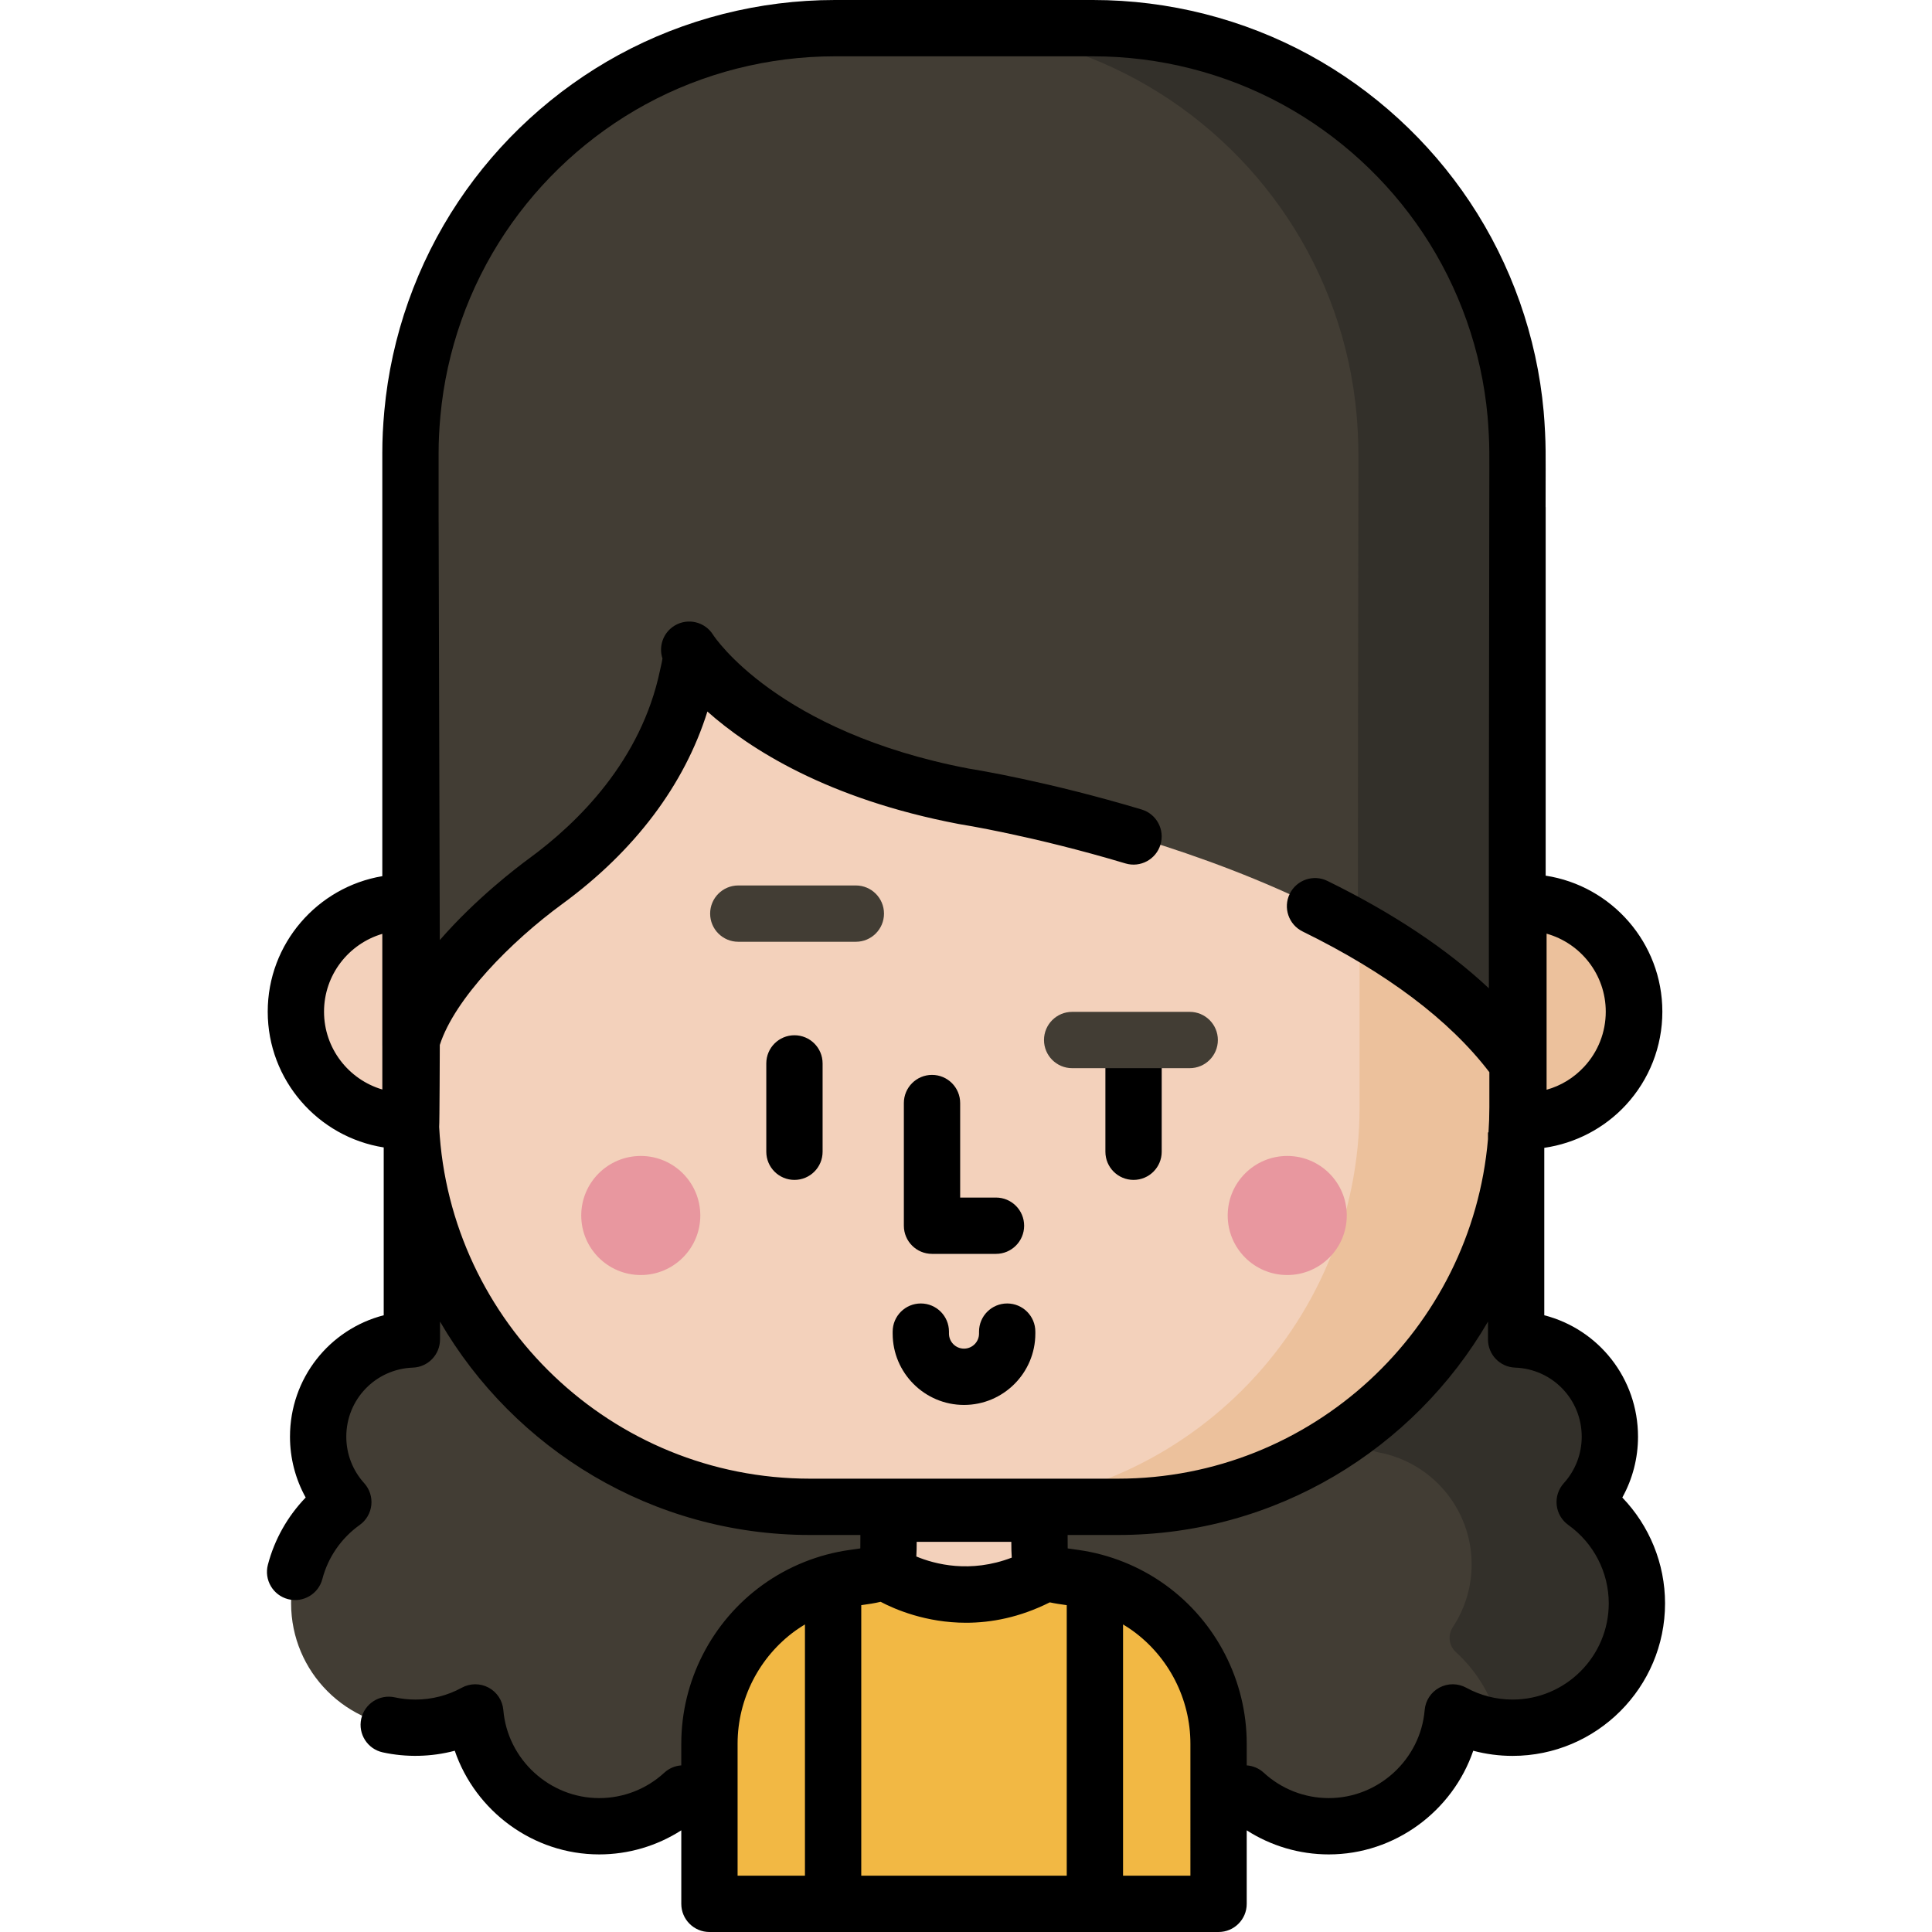 <?xml version="1.0" encoding="iso-8859-1"?>
<!-- Generator: Adobe Illustrator 19.0.0, SVG Export Plug-In . SVG Version: 6.00 Build 0)  -->
<svg version="1.1" id="Capa_1" xmlns="http://www.w3.org/2000/svg" xmlns:xlink="http://www.w3.org/1999/xlink" x="0px" y="0px"
	 viewBox="0 0 512.002 512.002" style="enable-background:new 0 0 512.002 512.002;" xml:space="preserve">
<path style="fill:#423D34;" d="M419.955,398.064c4.148-4.578,6.676-10.652,6.676-17.316c0-13.926-11.037-25.268-24.84-25.773
	v-65.716H109.15v65.716c-13.803,0.504-24.84,11.847-24.84,25.773c0,6.665,2.528,12.738,6.676,17.316
	c-8.375,5.977-13.841,15.767-13.841,26.84c0,18.204,14.757,32.961,32.961,32.961c5.745,0,11.145-1.473,15.847-4.056
	c1.42,16.895,15.573,30.167,32.835,30.167c8.611,0,16.448-3.305,22.319-8.712c6.292,5.424,14.478,8.712,23.437,8.712
	c9.952,0,18.957-4.049,25.462-10.587c6.505,6.538,15.511,10.587,25.462,10.587c9.952,0,18.957-4.049,25.462-10.587
	c6.505,6.538,15.511,10.587,25.462,10.587c8.959,0,17.145-3.288,23.437-8.712c5.871,5.407,13.708,8.712,22.319,8.712
	c17.262,0,31.415-13.272,32.835-30.167c4.703,2.584,10.103,4.056,15.847,4.056c18.204,0,32.961-14.757,32.961-32.961
	C433.796,413.832,428.33,404.041,419.955,398.064z"/>
<path style="fill:#33302A;" d="M433.801,424.907c0,18.206-14.759,32.954-32.965,32.954c-1.149,0-2.298-0.062-3.415-0.176
	c-1.777-7.797-5.918-14.696-11.634-19.905c-1.85-1.686-2.141-4.498-0.762-6.588c3.146-4.768,4.975-10.48,4.975-16.615
	c0-14.808-10.668-27.123-24.741-29.696c-2.499-0.457-4.353-2.566-4.353-5.107V289.26h40.882v65.712
	c13.807,0.507,24.84,11.851,24.84,25.771c0,6.665-2.525,12.741-6.676,17.316C428.326,404.041,433.801,413.832,433.801,424.907z"/>
<path style="fill:#F3D1BB;" d="M108.782,125.039v114.103h-1.408c-15.996,0-28.964,12.967-28.964,28.964l0,0
	c0,15.996,12.967,28.964,28.964,28.964h1.498c2.199,56.846,48.969,102.257,106.354,102.257h20.247c0,4.535,0,8.165,0,8.175
	c0,9.629-0.123,9.35-9.318,10.644c-7.091,0.998-13.893,3.742-19.7,7.93c-11.492,8.289-18.445,21.851-18.445,36.022v42.441h134.924
	v-42.441c0-14.171-6.953-27.733-18.445-36.022c-5.807-4.189-12.609-6.932-19.7-7.93c-9.195-1.295-9.318-1.015-9.318-10.644
	c0-0.01,0-3.64,0-8.175h20.247c58.787,0,106.443-47.656,106.443-106.443V125.039H108.782z"/>
<path style="fill:#F2B844;" d="M322.93,462.099v42.44H188.012v-42.44c0-14.175,6.947-27.735,18.438-36.021
	c3.711-2.676,7.827-4.761,12.168-6.177c2.451-0.801,4.979-1.393,7.539-1.758c3.75-0.529,5.99-0.786,7.329-1.572l1.719,0.381
	l4.333,2.451c9.795,5.555,21.768,5.594,31.602,0.109l4.598-2.56l1.719-0.381c1.338,0.786,3.579,1.042,7.329,1.572
	c2.56,0.366,5.088,0.957,7.539,1.758c4.341,1.416,8.457,3.501,12.168,6.177C315.982,434.364,322.93,447.924,322.93,462.099z"/>
<path style="fill:#ECC19C;" d="M404.081,239.142h-1.917V125.039h-41.863v168.393c0,58.489-47.401,105.89-105.889,105.89h41.863
	c57.258,0,103.902-45.449,105.821-102.252h1.986c8.405,0,15.974-3.58,21.265-9.299c4.779-5.165,7.699-12.074,7.699-19.665
	C433.045,252.109,420.077,239.142,404.081,239.142z"/>
<g>
	<circle style="fill:#E8979F;" cx="169.812" cy="322.12" r="15.777"/>
	<circle style="fill:#E8979F;" cx="341.132" cy="322.12" r="15.777"/>
</g>
<path style="fill:#423D34;" d="M108.776,119.934c0-3.514,0.187-6.866,0.509-10.384c1.697-18.527,8.056-36.51,18.383-51.986
	c10.096-15.129,23.86-27.735,39.828-36.445c16.436-8.965,35.035-13.659,53.753-13.659c0.004,0,68.427,0,68.432,0
	c18.732,0,37.346,4.701,53.792,13.68c15.978,8.723,29.747,21.347,39.839,36.497c10.324,15.498,16.671,33.505,18.346,52.052
	c0.156,1.731,0.257,3.464,0.349,5.2c0.199,3.746,0.147,7.513,0.147,11.322c0,3.935-0.302,155.011,0,155.431
	c-38.78-53.925-146.689-70.604-146.689-70.604c-55.636-10.597-72.813-38.858-72.816-38.863c0.996,1.638-0.094,5.38-0.433,6.999
	c-4.755,22.706-19.231,40.917-37.616,54.372c-12.838,9.395-31.989,27.235-35.824,43.469V119.934z"/>
<path style="fill:#33302A;" d="M402.15,126.214c0,3.935-0.291,155.012,0,155.423c-10.32-14.347-25.528-26.045-42.287-35.504
	c-0.013-45.042,0.133-117.216,0.133-119.919c0-3.815,0.053-7.578-0.146-11.327c-0.093-1.735-0.199-3.471-0.358-5.193
	c-1.669-18.547-8.015-36.564-18.348-52.051c-10.082-15.155-23.859-27.781-39.836-36.498c-16.44-8.982-35.054-13.685-53.786-13.685
	h42.154c18.732,0,37.345,4.703,53.799,13.685c15.977,8.717,29.741,21.342,39.836,36.498c10.32,15.487,16.666,33.504,18.348,52.051
	c0.159,1.722,0.252,3.458,0.344,5.193C402.204,118.636,402.15,122.399,402.15,126.214z"/>
<path d="M255.471,372.325c-10.424,0-18.905-8.481-18.905-18.905v-0.525c0-4.121,3.34-7.461,7.461-7.461s7.461,3.34,7.461,7.461
	v0.525c0,2.196,1.787,3.983,3.983,3.983c2.196,0,3.983-1.787,3.983-3.983v-0.525c0-4.121,3.34-7.461,7.461-7.461
	s7.461,3.34,7.461,7.461v0.525C274.376,363.844,265.895,372.325,255.471,372.325z"/>
<path d="M263.947,332.289h-16.953c-4.121,0-7.461-3.34-7.461-7.461v-32.509c0-4.121,3.34-7.461,7.461-7.461s7.461,3.34,7.461,7.461
	v25.048h9.492c4.121,0,7.461,3.34,7.461,7.461S268.068,332.289,263.947,332.289z"/>
<path d="M210.538,312.687c-4.121,0-7.461-3.341-7.461-7.461v-23.41c0-4.121,3.34-7.461,7.461-7.461s7.461,3.34,7.461,7.461v23.41
	C217.999,309.346,214.659,312.687,210.538,312.687z"/>
<path d="M300.404,312.687c-4.121,0-7.461-3.341-7.461-7.461v-23.41c0-4.121,3.34-7.461,7.461-7.461s7.461,3.34,7.461,7.461v23.41
	C307.865,309.346,304.525,312.687,300.404,312.687z"/>
<g>
	<path style="fill:#423D34;" d="M226.808,249.579h-31.153c-4.121,0-7.461-3.34-7.461-7.461s3.34-7.461,7.461-7.461h31.153
		c4.121,0,7.461,3.34,7.461,7.461S230.929,249.579,226.808,249.579z"/>
	<path style="fill:#423D34;" d="M315.287,283.076h-31.153c-4.121,0-7.461-3.34-7.461-7.461s3.34-7.461,7.461-7.461h31.153
		c4.121,0,7.461,3.34,7.461,7.461S319.408,283.076,315.287,283.076z"/>
</g>
<path d="M429.931,396.863c2.713-4.892,4.161-10.423,4.161-16.115c0-15.494-10.453-28.478-24.84-32.188v-44.372
	c8.223-1.187,15.898-5.163,21.597-11.324c6.251-6.756,9.694-15.549,9.694-24.759c0-18.223-13.437-33.367-30.923-36.043v-97.667
	c-0.006,0.004-0.013,0.006-0.019,0.01c0.008-4.743,0.013-7.687,0.013-8.194l0.003-1.933c0.007-3.182,0.015-6.473-0.161-9.785
	c-0.107-2.022-0.211-3.726-0.369-5.476c-1.788-19.786-8.554-38.983-19.568-55.517c-10.767-16.163-25.454-29.618-42.473-38.909
	C329.562,5.046,309.725,0,289.681,0h-68.432c-20.028,0-39.851,5.038-57.326,14.57c-17.008,9.277-31.691,22.713-42.462,38.854
	c-11.017,16.51-17.796,35.683-19.606,55.447c-0.369,4.025-0.54,7.541-0.54,11.064v112.26c-17.21,2.895-30.366,17.891-30.366,35.911
	c0,18.151,13.346,33.24,30.74,35.978v44.477c-14.387,3.71-24.84,16.694-24.84,32.188c0,5.691,1.448,11.221,4.159,16.112
	c-4.79,4.97-8.266,11.11-10.019,17.827c-1.04,3.987,1.349,8.062,5.336,9.103c3.99,1.041,8.063-1.35,9.103-5.336
	c1.5-5.751,5.013-10.835,9.891-14.316c1.734-1.237,2.856-3.156,3.084-5.273s-0.459-4.232-1.889-5.81
	c-3.059-3.376-4.744-7.747-4.744-12.306c0-9.909,7.753-17.955,17.651-18.317c4.012-0.147,7.189-3.442,7.189-7.456v-4.739
	c19.646,33.786,56.244,56.551,98.062,56.551h13.338v0.714c0,0.884,0,1.929-0.018,2.846c-0.657,0.1-1.383,0.201-2.072,0.297
	l-0.807,0.113c-8.272,1.164-16.234,4.369-23.025,9.267c-13.489,9.73-21.541,25.458-21.541,42.074v5.747
	c-1.624,0.12-3.215,0.753-4.493,1.931c-4.719,4.346-10.851,6.739-17.265,6.739c-13.144,0-24.301-10.248-25.4-23.33
	c-0.211-2.517-1.682-4.756-3.908-5.95c-2.227-1.194-4.906-1.181-7.119,0.036c-3.732,2.05-7.969,3.134-12.254,3.134
	c-1.856,0-3.704-0.199-5.495-0.592c-4.021-0.88-8.003,1.666-8.886,5.691c-0.882,4.025,1.665,8.003,5.69,8.886
	c6.252,1.37,12.903,1.223,19.099-0.425c5.465,15.987,20.756,27.473,38.274,27.473c7.787,0,15.301-2.244,21.758-6.38v19.481
	c0,4.121,3.34,7.461,7.461,7.461h134.924c4.121,0,7.461-3.341,7.461-7.461V485.06c6.457,4.136,13.971,6.38,21.758,6.38
	c17.517,0,32.808-11.487,38.274-27.473c3.383,0.9,6.887,1.363,10.409,1.363c22.289,0,40.422-18.133,40.422-40.422
	C441.257,414.384,437.121,404.334,429.931,396.863z M409.864,247.433c9.035,2.531,15.68,10.84,15.68,20.672
	c0,5.421-2.026,10.596-5.704,14.571l0,0c-2.76,2.983-6.189,5.067-9.976,6.115L409.864,247.433L409.864,247.433z M101.321,288.729
	c-8.917-2.622-15.45-10.87-15.45-20.624c0-9.752,6.53-17.998,15.444-20.622v29.533c0,0.042,0.005,0.083,0.006,0.126V288.729z
	 M116.381,298.644c0.109-0.508,0.17-21.719,0.17-21.719c3.945-12.267,18.856-27.405,32.455-37.357
	c19.216-14.063,32.383-31.567,38.462-51c11.206,9.935,31.862,23.183,66.6,29.8c0.084,0.016,0.17,0.031,0.254,0.044
	c0.191,0.03,19.368,3.046,43.935,10.407c3.949,1.182,8.106-1.059,9.289-5.006c1.182-3.948-1.058-8.106-5.006-9.289
	c-24.786-7.426-43.849-10.529-45.799-10.837c-50.887-9.728-67.474-35.005-67.747-35.431c-2.148-3.479-6.701-4.583-10.205-2.466
	c-3.039,1.836-4.301,5.495-3.228,8.73c-0.088,0.666-0.325,1.688-0.439,2.181c-0.082,0.356-0.156,0.676-0.212,0.945
	c-5.003,23.887-21.642,40.31-34.719,49.881c-3.236,2.368-14.112,10.655-23.642,21.607l-0.308-110.753
	c-0.002,0.002-0.004,0.003-0.006,0.004v-18.45c0-3.058,0.152-6.141,0.478-9.703c1.584-17.297,7.517-34.076,17.159-48.525
	c9.436-14.141,22.298-25.911,37.195-34.036c15.289-8.34,32.641-12.748,50.18-12.748h68.432c17.553,0,34.917,4.415,50.217,12.767
	c14.906,8.138,27.772,19.925,37.204,34.085c9.639,14.469,15.56,31.27,17.125,48.586c0.137,1.521,0.232,3.069,0.33,4.924
	c0.154,2.9,0.147,5.843,0.139,8.96l-0.003,1.967c0,0.509-0.005,3.479-0.013,8.267c-0.028,16.124-0.09,52.824-0.113,85.538
	c-0.011,15.822-0.013,30.711,0.003,41.893c-11.135-10.427-25.453-19.956-42.789-28.456c-3.701-1.814-8.17-0.286-9.984,3.414
	s-0.286,8.17,3.414,9.984c22.302,10.936,38.926,23.475,49.487,37.289v9.294c0,2.239-0.082,4.46-0.23,6.662
	c-0.046,0.005-0.092,0.008-0.138,0.013v1.792c-4.309,50.325-46.64,89.963-98.062,89.963H214.67
	C162.146,391.865,119.099,350.506,116.381,298.644z M228.243,425.386c1.853-0.259,3.565-0.507,5.131-0.89
	c3.807,2.006,12.03,5.551,22.644,5.551c6.632,0,14.195-1.393,22.184-5.406c1.391,0.303,2.891,0.521,4.497,0.746v71.692h-54.456
	V425.386z M242.835,412.487c0.076-1.206,0.094-2.491,0.097-3.878h25.078c0.003,1.503,0.023,2.889,0.117,4.18
	C257.098,417.017,247.705,414.517,242.835,412.487z M195.47,462.098c0-11.834,5.738-23.039,15.349-29.971
	c0.809-0.584,1.649-1.12,2.502-1.635v66.586H195.47V462.098z M315.472,497.078h-17.851v-66.586c0.853,0.515,1.693,1.051,2.502,1.635
	c9.612,6.932,15.349,18.136,15.349,29.971V497.078z M400.835,450.405c-4.285,0-8.522-1.084-12.254-3.134
	c-2.213-1.217-4.892-1.229-7.119-0.036c-2.226,1.194-3.697,3.433-3.908,5.95c-1.099,13.082-12.256,23.33-25.4,23.33
	c-6.414,0-12.546-2.393-17.265-6.739c-1.278-1.177-2.869-1.808-4.493-1.929v-5.749c0-16.615-8.053-32.344-21.542-42.074
	c-6.791-4.898-14.753-8.103-23.024-9.267l-0.807-0.113c-0.689-0.096-1.415-0.198-2.072-0.297c-0.018-0.916-0.018-1.961-0.018-2.846
	v-0.714h13.338c41.818,0,78.416-22.765,98.062-56.551v4.739c0,4.015,3.177,7.31,7.189,7.456c9.898,0.362,17.651,8.407,17.651,18.317
	c0,4.559-1.685,8.93-4.744,12.306c-1.43,1.578-2.117,3.693-1.889,5.81s1.35,4.036,3.084,5.273
	c6.709,4.787,10.714,12.551,10.714,20.767C426.335,438.965,414.896,450.405,400.835,450.405z"/>
<g>
</g>
<g>
</g>
<g>
</g>
<g>
</g>
<g>
</g>
<g>
</g>
<g>
</g>
<g>
</g>
<g>
</g>
<g>
</g>
<g>
</g>
<g>
</g>
<g>
</g>
<g>
</g>
<g>
</g>
</svg>
